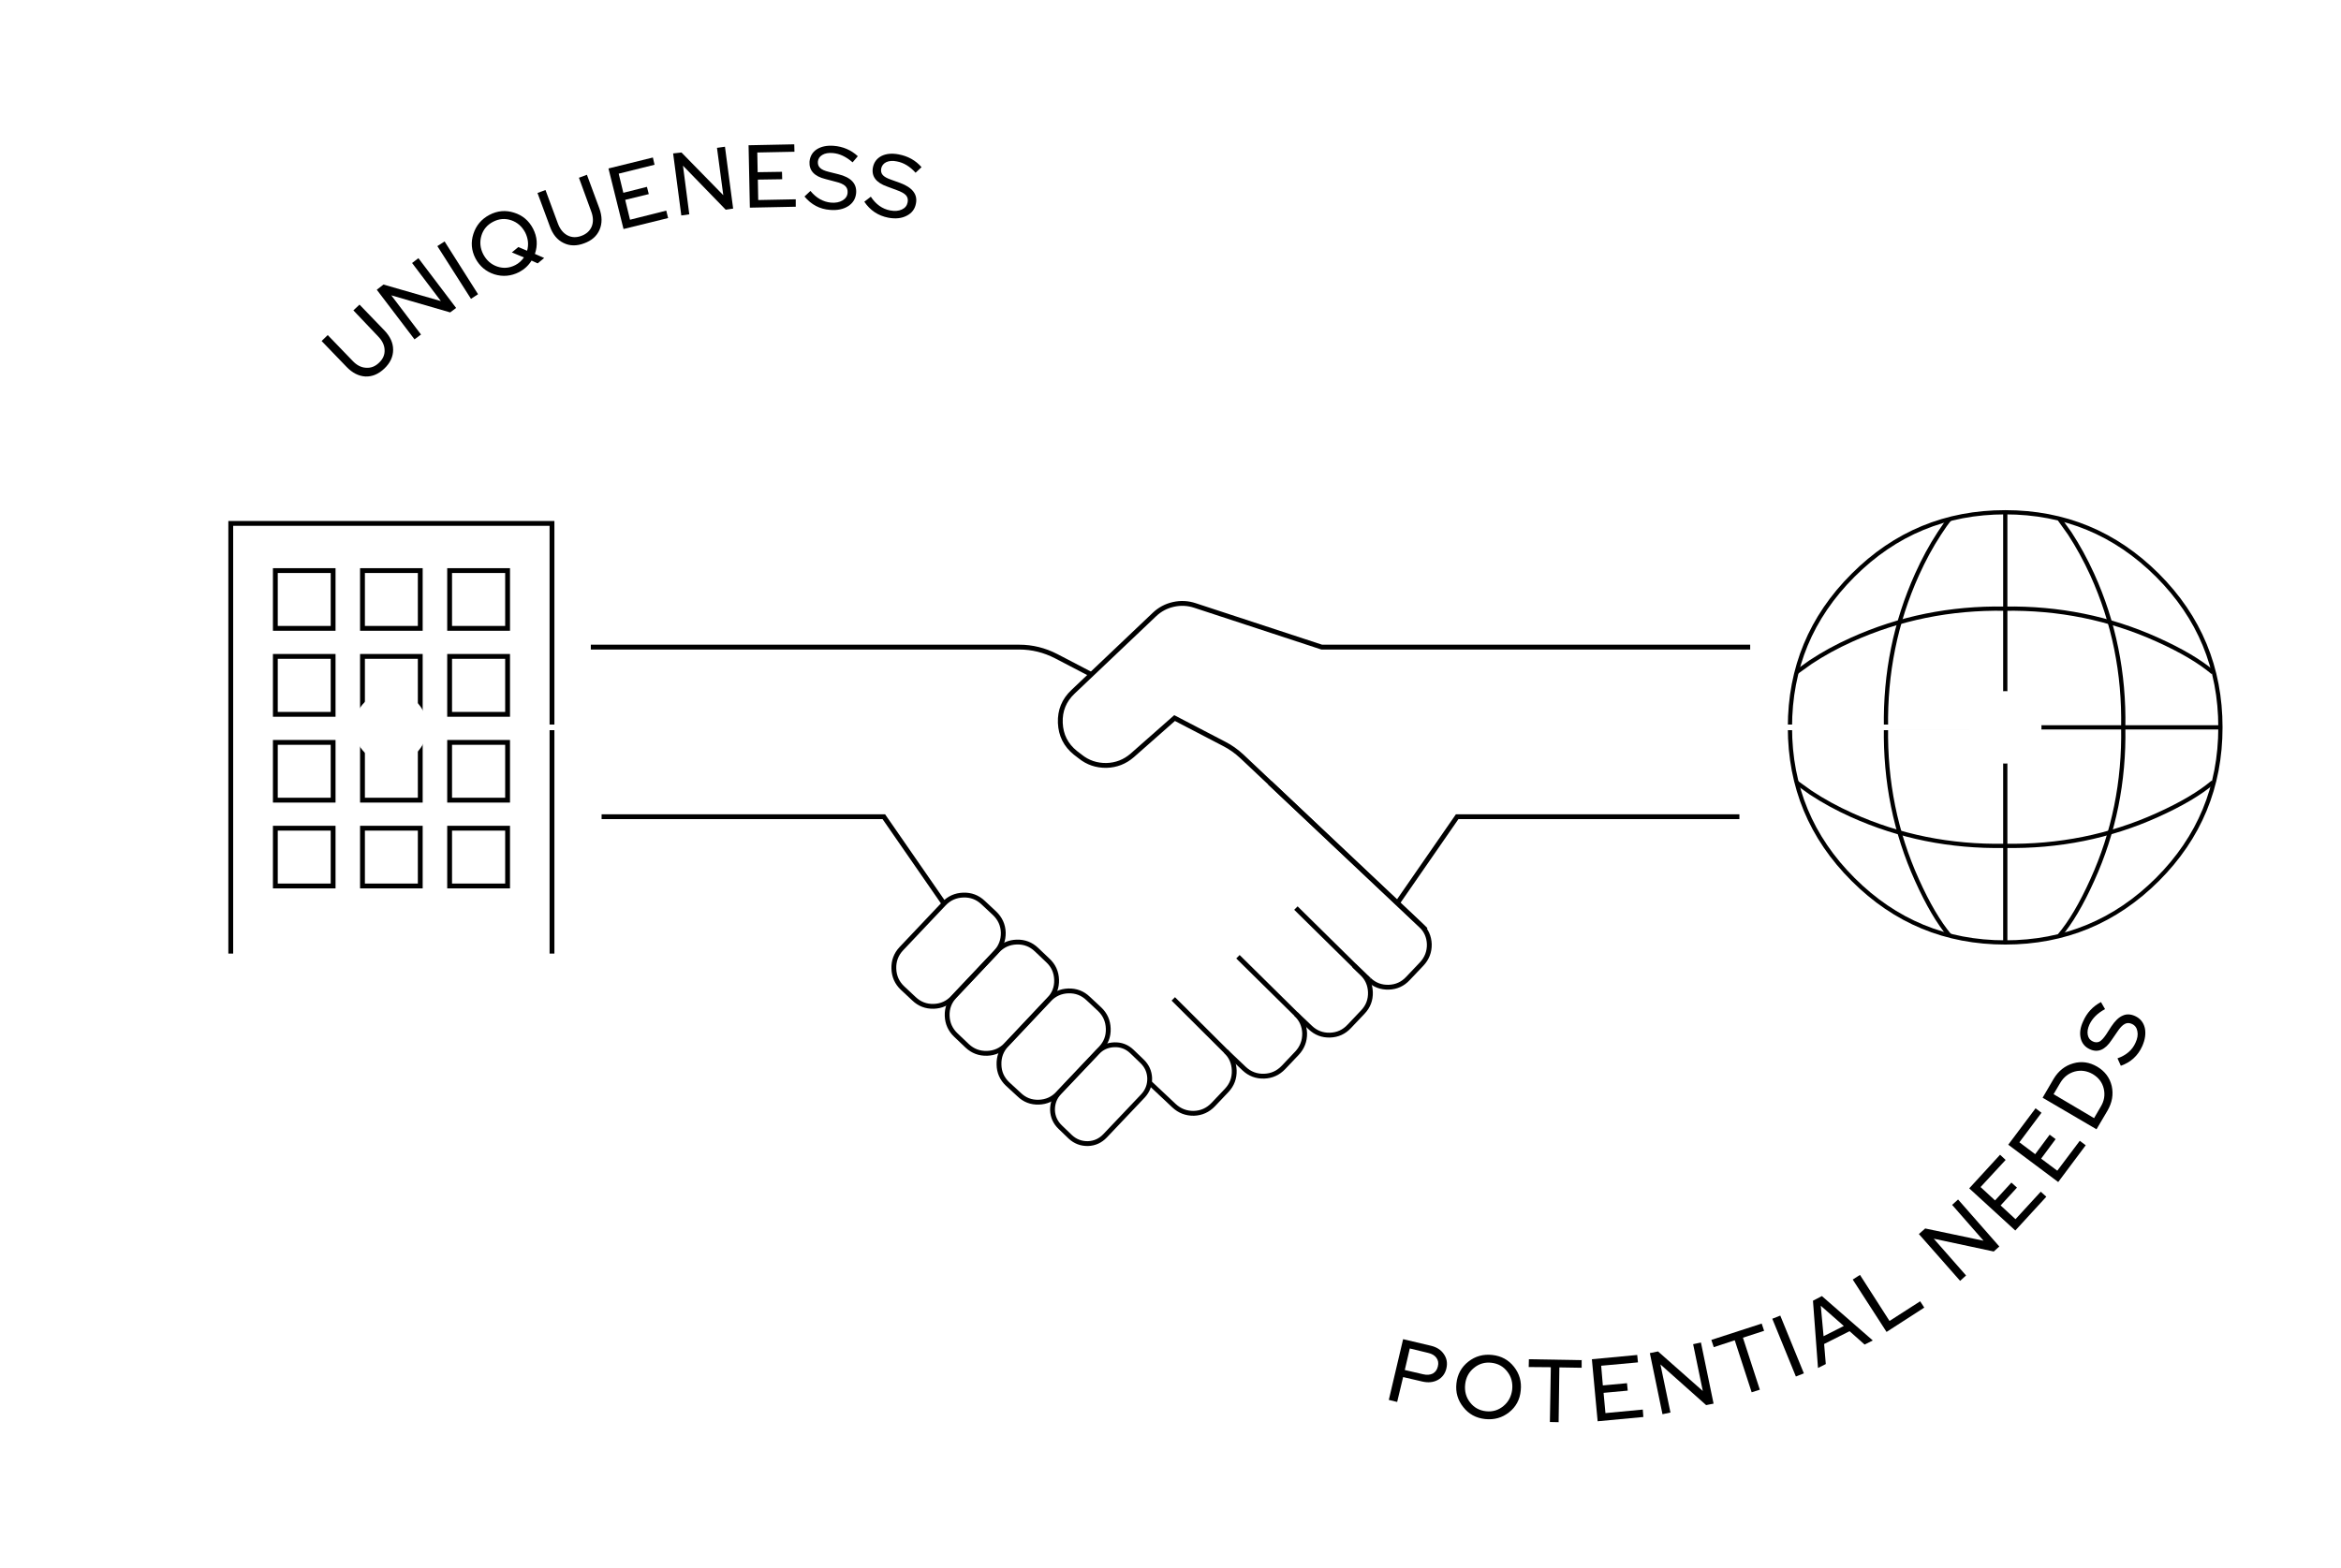 
<svg xmlns="http://www.w3.org/2000/svg" version="1.1" xmlns:xlink="http://www.w3.org/1999/xlink" preserveAspectRatio="none" x="0px" y="0px" width="630px" height="422px" viewBox="0 0 630 422">
<defs>
<filter id="Filter_1" x="-20%" y="-20%" width="140%" height="140%" color-interpolation-filters="sRGB">
<feColorMatrix in="SourceGraphic" type="matrix" values="1 0 0 0 0 0 1 0 0 0 0 0 1 0 0 0 0 0 0.2 0" result="result1"/>
</filter>

<g id="Layer8_0_MEMBER_0_FILL">
<path fill="#000000" stroke="none" d="
M 496.5 591.6
L 489.8 584.65 488.15 586.2 494.8 593.2
Q 496.5 594.95 496.55 596.85 496.65 598.8 495.05 600.3 493.5 601.8 491.55 601.65 489.6 601.55 487.95 599.8
L 481.25 592.85 479.6 594.45 486.3 601.4
Q 488.65 603.85 491.4 604 494.15 604.1 496.5 601.85 498.85 599.6 498.85 596.8 498.85 594.05 496.5 591.6 Z"/>
</g>

<g id="Layer8_0_MEMBER_1_FILL">
<path fill="#000000" stroke="none" d="
M 506.35 592.7
L 498.35 582.15 514.2 586.75 515.8 585.55 505.65 572.15 503.95 573.45 511.7 583.7 496.25 579.25 494.45 580.65 504.6 594 506.35 592.7 Z"/>
</g>

<g id="Layer8_0_MEMBER_2_FILL">
<path fill="#000000" stroke="none" d="
M 510.75 568.9
L 519.8 583.1 521.7 581.85 512.7 567.65 510.75 568.9 Z"/>
</g>

<g id="Layer8_0_MEMBER_3_FILL">
<path fill="#000000" stroke="none" d="
M 524.75 560.5
Q 521.55 562.2 520.45 565.6 519.35 569 521 572.2 522.7 575.4 526.1 576.5 529.5 577.55 532.75 575.9 534.85 574.8 536.1 572.8
L 537.75 573.55 539.5 572.1 537 571
Q 538.2 567.5 536.5 564.2 534.8 560.95 531.4 559.9 528 558.8 524.75 560.5
M 523.1 571.1
Q 521.85 568.65 522.6 566.1 523.35 563.6 525.75 562.35 528.15 561.1 530.65 561.95 533.1 562.8 534.4 565.25 535.6 567.7 534.9 570.15
L 532.55 569.15 530.8 570.6 534.05 571.95
Q 533.1 573.3 531.75 574 529.35 575.25 526.85 574.4 524.4 573.55 523.1 571.1 Z"/>
</g>

<g id="Layer8_0_MEMBER_4_FILL">
<path fill="#000000" stroke="none" d="
M 550.25 568.15
Q 553.3 567.05 554.4 564.5 555.5 561.95 554.35 558.75
L 551 549.7 548.85 550.5 552.15 559.55
Q 553 561.8 552.3 563.6 551.55 565.4 549.5 566.15 547.45 566.9 545.75 566 544.05 565.1 543.2 562.85
L 539.85 553.8 537.7 554.6 541.05 563.65
Q 542.2 566.85 544.7 568.05 547.2 569.3 550.25 568.15 Z"/>
</g>

<g id="Layer8_0_MEMBER_5_FILL">
<path fill="#000000" stroke="none" d="
M 556.8 548
L 560.85 564.3 572.85 561.35 572.35 559.35 562.6 561.8 561.3 556.45 567.65 554.9 567.15 552.95 560.8 554.55 559.55 549.4 569.2 547 568.75 545.05 556.8 548 Z"/>
</g>

<g id="Layer8_0_MEMBER_6_FILL">
<path fill="#000000" stroke="none" d="
M 588.15 542.15
L 586 542.45 587.7 555.2 576.45 543.7 574.2 543.95 576.4 560.65 578.55 560.35 576.85 547.25 588.35 559.1 590.35 558.8 588.15 542.15 Z"/>
</g>

<g id="Layer8_0_MEMBER_7_FILL">
<path fill="#000000" stroke="none" d="
M 596.85 543.7
L 606.85 543.5 606.8 541.5 594.5 541.75 594.85 558.55 607.2 558.3 607.2 556.3 597.1 556.5 597 551 603.55 550.9 603.5 548.9 596.95 549 596.85 543.7 Z"/>
</g>

<g id="Layer8_0_MEMBER_8_FILL">
<path fill="#000000" stroke="none" d="
M 614.35 544.35
Q 615.45 543.7 617.15 543.85 619.85 544.05 622.5 546.35
L 623.9 544.7
Q 621.2 542.2 617.4 541.9 614.65 541.7 612.85 542.85 611.1 544 610.9 546.2 610.7 549.75 615.2 550.85
L 617.85 551.55
Q 619.75 552 620.5 552.7 621.25 553.4 621.15 554.55 621.05 555.85 619.8 556.6 618.55 557.35 616.7 557.2 613.5 556.9 611.15 554.05
L 609.55 555.55
Q 612.3 558.85 616.4 559.15 619.35 559.4 621.3 558.15 623.25 556.9 623.45 554.6 623.75 550.8 618.65 549.55
L 616.05 548.9
Q 614.4 548.5 613.75 547.85 613.1 547.25 613.15 546.2 613.25 545 614.35 544.35 Z"/>
</g>

<g id="Layer8_0_MEMBER_9_FILL">
<path fill="#000000" stroke="none" d="
M 639.45 549.15
L 641.05 547.65
Q 638.65 544.9 634.85 544.2 632.15 543.7 630.25 544.65 628.35 545.65 627.95 547.8 627.35 551.3 631.75 552.85
L 634.3 553.8
Q 636.15 554.45 636.85 555.2 637.55 556 637.3 557.15 637.05 558.45 635.75 559.05 634.45 559.65 632.6 559.3 629.45 558.7 627.4 555.6
L 625.65 556.95
Q 628 560.45 632.1 561.25 635.05 561.8 637.1 560.7 639.15 559.65 639.55 557.4 640.25 553.75 635.3 551.9
L 632.8 551
Q 631.2 550.45 630.6 549.75 630 549.05 630.2 548 630.45 546.85 631.55 546.3 632.75 545.75 634.4 546.1 637.15 546.6 639.45 549.15 Z"/>
</g>

<g id="Layer8_1_MEMBER_0_FILL">
<path fill="#000000" stroke="none" d="
M 766.8 879.5
L 769.05 880.05 770.65 873.35 775.8 874.55
Q 778.15 875.1 779.95 874.15 781.8 873.15 782.3 871 782.8 868.85 781.6 867.15 780.45 865.45 778.05 864.9
L 770.65 863.15 766.8 879.5
M 778.65 872.4
Q 777.55 872.95 776.05 872.6
L 771.1 871.45 772.45 865.65 777.4 866.85
Q 778.9 867.2 779.6 868.15 780.35 869.15 780 870.5 779.7 871.8 778.65 872.4 Z"/>
</g>

<g id="Layer8_1_MEMBER_1_FILL">
<path fill="#000000" stroke="none" d="
M 788.2 869.2
Q 785.4 871.4 785 875.05 784.6 878.65 786.85 881.45 789.05 884.25 792.7 884.65 796.35 885.05 799.15 882.85 801.95 880.65 802.3 877 802.7 873.4 800.5 870.6 798.3 867.8 794.65 867.4 791 867 788.2 869.2
M 788.65 880.15
Q 787.05 878.1 787.35 875.3 787.65 872.55 789.7 870.9 791.75 869.2 794.4 869.5 797.1 869.8 798.7 871.9 800.3 873.95 800 876.75 799.65 879.5 797.65 881.15 795.6 882.85 792.95 882.55 790.25 882.25 788.65 880.15 Z"/>
</g>

<g id="Layer8_1_MEMBER_2_FILL">
<path fill="#000000" stroke="none" d="
M 810.4 870.7
L 810.15 885.45 812.5 885.5 812.7 870.75 818.7 870.85 818.7 868.8 804.5 868.55 804.45 870.65 810.4 870.7 Z"/>
</g>

<g id="Layer8_1_MEMBER_3_FILL">
<path fill="#000000" stroke="none" d="
M 821.45 868.55
L 823 885.25 835.3 884.1 835.15 882.1 825.1 883.05 824.6 877.6 831.1 877 830.9 875 824.4 875.6 823.95 870.3 833.85 869.4 833.65 867.4 821.45 868.55 Z"/>
</g>

<g id="Layer8_1_MEMBER_4_FILL">
<path fill="#000000" stroke="none" d="
M 837.05 866.9
L 840.45 883.35 842.6 882.9 839.9 869.95 852.2 880.9 854.2 880.5 850.8 864.05 848.7 864.5 851.3 877.1 839.25 866.45 837.05 866.9 Z"/>
</g>

<g id="Layer8_1_MEMBER_5_FILL">
<path fill="#000000" stroke="none" d="
M 859.9 863.45
L 864.45 877.45 866.65 876.75 862.1 862.75 867.8 860.9 867.15 858.95 853.6 863.35 854.25 865.3 859.9 863.45 Z"/>
</g>

<g id="Layer8_1_MEMBER_6_FILL">
<path fill="#000000" stroke="none" d="
M 870 857.65
L 876.35 873.2 878.5 872.35 872.15 856.8 870 857.65 Z"/>
</g>

<g id="Layer8_1_MEMBER_7_FILL">
<path fill="#000000" stroke="none" d="
M 894.85 864.6
L 897.05 863.5 883.35 851.55 880.95 852.8 882.3 870.9 884.4 869.85 883.95 864.45 890.8 861 894.85 864.6
M 889.25 859.6
L 883.8 862.35 883.05 854.15 889.25 859.6 Z"/>
</g>

<g id="Layer8_1_MEMBER_8_FILL">
<path fill="#000000" stroke="none" d="
M 891.65 847.1
L 900.75 861.2 910.9 854.65 909.8 852.95 901.55 858.25 893.6 845.85 891.65 847.1 Z"/>
</g>

<g id="Layer8_1_MEMBER_9_FILL">
<path fill="#000000" stroke="none" d="
M 913.45 836.1
L 929.6 839.55 931.1 838.2 920 825.55 918.4 827 926.85 836.65 911.15 833.35 909.45 834.85 920.55 847.45 922.15 846 913.45 836.1 Z"/>
</g>

<g id="Layer8_1_MEMBER_10_FILL">
<path fill="#000000" stroke="none" d="
M 935.4 833.9
L 943.75 824.8 942.25 823.45 935.45 830.85 931.45 827.15 935.85 822.35 934.35 821 929.95 825.8 926.05 822.2 932.8 814.9 931.3 813.5 923 822.55 935.4 833.9 Z"/>
</g>

<g id="Layer8_1_MEMBER_11_FILL">
<path fill="#000000" stroke="none" d="
M 954.35 810.95
L 952.75 809.75 946.7 817.8 942.35 814.55 946.25 809.3 944.65 808.1 940.75 813.35 936.5 810.15 942.45 802.2 940.85 801 933.5 810.8 946.95 820.85 954.35 810.95 Z"/>
</g>

<g id="Layer8_1_MEMBER_12_FILL">
<path fill="#000000" stroke="none" d="
M 957.45 789.8
Q 954.3 787.95 951 788.9 947.65 789.85 945.7 793.1
L 942.75 798.15 957.25 806.65 960.2 801.65
Q 962.1 798.4 961.35 795 960.55 791.65 957.45 789.8
M 951.4 791.1
Q 953.9 790.45 956.25 791.8 958.6 793.2 959.2 795.7 959.8 798.25 958.4 800.55
L 956.6 803.65 945.7 797.2 947.5 794.15
Q 948.9 791.8 951.4 791.1 Z"/>
</g>

<g id="Layer8_1_MEMBER_13_FILL">
<path fill="#000000" stroke="none" d="
M 970.25 779.35
Q 969.7 777.1 967.6 776.15 965.8 775.35 964.3 776.05 962.75 776.7 961.25 778.95
L 959.8 781.2
Q 958.8 782.65 958.05 783.05 957.2 783.45 956.25 783 955.15 782.5 954.9 781.25 954.65 780 955.35 778.45 956.55 775.9 959.55 774.3
L 958.45 772.4
Q 955.15 774.15 953.65 777.6 952.5 780.05 953 782.15 953.5 784.2 955.45 785.1 958.7 786.6 961.3 782.65
L 962.85 780.4
Q 963.9 778.8 964.85 778.3 965.75 777.8 966.8 778.3 968 778.85 968.25 780.25 968.55 781.65 967.75 783.35 966.45 786.3 962.9 787.55
L 963.8 789.55
Q 967.8 788.15 969.55 784.3 970.75 781.6 970.25 779.35 Z"/>
</g>

<g id="Layer8_4_FILL">
<path fill="#FFFFFF" stroke="none" d="
M 939.6 691.55
Q 936.7 688.7 932.7 688.7 928.65 688.7 925.8 691.55 922.9 694.4 922.9 698.45 922.9 702.5 925.8 705.35 928.65 708.2 932.7 708.2 936.7 708.2 939.6 705.35 942.45 702.5 942.45 698.45 942.45 694.4 939.6 691.55 Z"/>
</g>

<g id="Layer8_5_FILL">
<path fill="#FFFFFF" stroke="none" d="
M 505.1 691.55
Q 502.2 688.7 498.2 688.7 494.15 688.7 491.3 691.55 488.4 694.4 488.4 698.45 488.4 702.5 491.3 705.35 494.15 708.2 498.2 708.2 502.2 708.2 505.1 705.35 507.95 702.5 507.95 698.45 507.95 694.4 505.1 691.55 Z"/>
</g>

<g id="FlashAICB______1__Group__3_0_Layer0_0_MEMBER_0_FILL">
<path fill="#FFFFFF" stroke="none" d="
M 208.65 180.75
Q 208.65 123.75 179.9 74.95 151.95 27.5 104.3 0 56.7 27.5 28.75 74.95 0 123.75 0 180.75 0 237.7 28.75 286.55 56.7 333.95 104.3 361.5 151.95 333.95 179.9 286.55 208.65 237.7 208.65 180.75 Z"/>
</g>

<g id="Mask_Mask_mask_circle_28_Layer0_0_FILL">
<path fill="#FFFFFF" stroke="none" d="
M 206.7 -75.25
L 168.5 -141.4 110 -190.5 38.2 -216.65 -38.2 -216.65 -110 -190.5 -168.55 -141.4 -206.75 -75.25 -220 0 -206.75 75.25 -168.55 141.4 -110 190.5 -38.2 216.65 38.2 216.65 110 190.5 168.5 141.4 206.7 75.25 220 0 206.7 -75.25 Z"/>
</g>

<g id="Mask_Mask_mask2_28_Layer0_0_FILL">
<path fill="#FFFFFF" stroke="none" d="
M 207.1 -74.8
L 168.9 -141 110.35 -190.05 38.55 -216.2 -37.85 -216.2 -109.65 -190.05 -168.2 -141 -206.4 -74.8 -219.65 0.45 -206.4 75.7 -168.2 141.85 -109.65 190.95 -37.85 217.1 38.55 217.1 110.35 190.95 168.9 141.85 207.1 75.7 220.35 0.45 207.1 -74.8 Z"/>
</g>

<path id="Layer8_2_MEMBER_0_1_STROKES" stroke="#000000" stroke-width="1.3" stroke-linejoin="miter" stroke-linecap="butt" stroke-miterlimit="10" fill="none" d="
M 455.15 759.35
L 455.15 643.55 541.6 643.55 541.6 759.35"/>

<path id="Layer8_2_MEMBER_1_MEMBER_0_1_STROKES" stroke="#000000" stroke-width="1.3" stroke-linejoin="miter" stroke-linecap="butt" stroke-miterlimit="10" fill="none" d="
M 482.7 671.8
L 467.15 671.8 467.15 656.25 482.7 656.25 482.7 671.8 Z"/>

<path id="Layer8_2_MEMBER_1_MEMBER_1_1_STROKES" stroke="#000000" stroke-width="1.3" stroke-linejoin="miter" stroke-linecap="butt" stroke-miterlimit="10" fill="none" d="
M 506.15 671.8
L 490.6 671.8 490.6 656.25 506.15 656.25 506.15 671.8 Z"/>

<path id="Layer8_2_MEMBER_1_MEMBER_2_1_STROKES" stroke="#000000" stroke-width="1.3" stroke-linejoin="miter" stroke-linecap="butt" stroke-miterlimit="10" fill="none" d="
M 529.65 671.8
L 514.05 671.8 514.05 656.25 529.65 656.25 529.65 671.8 Z"/>

<path id="Layer8_2_MEMBER_2_MEMBER_0_1_STROKES" stroke="#000000" stroke-width="1.3" stroke-linejoin="miter" stroke-linecap="butt" stroke-miterlimit="10" fill="none" d="
M 482.7 694.95
L 467.15 694.95 467.15 679.35 482.7 679.35 482.7 694.95 Z"/>

<path id="Layer8_2_MEMBER_2_MEMBER_1_1_STROKES" stroke="#000000" stroke-width="1.3" stroke-linejoin="miter" stroke-linecap="butt" stroke-miterlimit="10" fill="none" d="
M 506.15 694.95
L 490.6 694.95 490.6 679.35 506.15 679.35 506.15 694.95 Z"/>

<path id="Layer8_2_MEMBER_2_MEMBER_2_1_STROKES" stroke="#000000" stroke-width="1.3" stroke-linejoin="miter" stroke-linecap="butt" stroke-miterlimit="10" fill="none" d="
M 529.65 694.95
L 514.05 694.95 514.05 679.35 529.65 679.35 529.65 694.95 Z"/>

<path id="Layer8_2_MEMBER_3_MEMBER_0_1_STROKES" stroke="#000000" stroke-width="1.3" stroke-linejoin="miter" stroke-linecap="butt" stroke-miterlimit="10" fill="none" d="
M 482.7 718.05
L 467.15 718.05 467.15 702.5 482.7 702.5 482.7 718.05 Z"/>

<path id="Layer8_2_MEMBER_3_MEMBER_1_1_STROKES" stroke="#000000" stroke-width="1.3" stroke-linejoin="miter" stroke-linecap="butt" stroke-miterlimit="10" fill="none" d="
M 506.15 718.05
L 490.6 718.05 490.6 702.5 506.15 702.5 506.15 718.05 Z"/>

<path id="Layer8_2_MEMBER_3_MEMBER_2_1_STROKES" stroke="#000000" stroke-width="1.3" stroke-linejoin="miter" stroke-linecap="butt" stroke-miterlimit="10" fill="none" d="
M 529.65 718.05
L 514.05 718.05 514.05 702.5 529.65 702.5 529.65 718.05 Z"/>

<path id="Layer8_2_MEMBER_4_MEMBER_0_1_STROKES" stroke="#000000" stroke-width="1.3" stroke-linejoin="miter" stroke-linecap="butt" stroke-miterlimit="10" fill="none" d="
M 482.7 741.15
L 467.15 741.15 467.15 725.6 482.7 725.6 482.7 741.15 Z"/>

<path id="Layer8_2_MEMBER_4_MEMBER_1_1_STROKES" stroke="#000000" stroke-width="1.3" stroke-linejoin="miter" stroke-linecap="butt" stroke-miterlimit="10" fill="none" d="
M 506.15 741.15
L 490.6 741.15 490.6 725.6 506.15 725.6 506.15 741.15 Z"/>

<path id="Layer8_2_MEMBER_4_MEMBER_2_1_STROKES" stroke="#000000" stroke-width="1.3" stroke-linejoin="miter" stroke-linecap="butt" stroke-miterlimit="10" fill="none" d="
M 529.65 741.15
L 514.05 741.15 514.05 725.6 529.65 725.6 529.65 741.15 Z"/>

<path id="Layer8_3_MEMBER_0_1_STROKES" stroke="#000000" stroke-width="1.14" stroke-linejoin="miter" stroke-linecap="butt" stroke-miterlimit="10" fill="none" d="
M 990.6 698.45
Q 990.6 722.45 973.65 739.4 956.65 756.35 932.7 756.35 908.7 756.35 891.75 739.4 874.75 722.45 874.75 698.45 874.75 674.45 891.75 657.5 908.7 640.55 932.7 640.55 956.65 640.55 973.65 657.5 990.6 674.45 990.6 698.45 Z"/>

<path id="Layer8_3_MEMBER_1_1_STROKES" stroke="#000000" stroke-width="1.14" stroke-linejoin="miter" stroke-linecap="butt" stroke-miterlimit="10" fill="none" d="
M 874.75 698.45
L 990.6 698.45"/>

<path id="Layer8_3_MEMBER_2_MEMBER_0_1_STROKES" stroke="#000000" stroke-width="1.14" stroke-linejoin="miter" stroke-linecap="butt" stroke-miterlimit="10" fill="none" d="
M 988.55 683.65
Q 983.3 679.2 973.65 674.85 954.4 666.15 932.5 666.5 910.65 666.15 891.35 674.85 885.35 677.55 880.3 680.9
L 876.45 683.65"/>

<path id="Layer8_3_MEMBER_2_MEMBER_1_1_STROKES" stroke="#000000" stroke-width="1.14" stroke-linejoin="miter" stroke-linecap="butt" stroke-miterlimit="10" fill="none" d="
M 988.55 713.25
Q 983.3 717.7 973.65 722.05 954.4 730.75 932.5 730.35 910.65 730.75 891.35 722.05 885.35 719.35 880.3 716
L 876.45 713.25"/>

<path id="Layer8_3_MEMBER_3_MEMBER_0_1_STROKES" stroke="#000000" stroke-width="1.14" stroke-linejoin="miter" stroke-linecap="butt" stroke-miterlimit="10" fill="none" d="
M 947.3 754.5
Q 951.75 749.25 956.1 739.6 964.85 720.35 964.45 698.45 964.85 676.6 956.1 657.3 953.35 651.3 950.05 646.25
L 947.3 642.4"/>

<path id="Layer8_3_MEMBER_3_MEMBER_1_1_STROKES" stroke="#000000" stroke-width="1.14" stroke-linejoin="miter" stroke-linecap="butt" stroke-miterlimit="10" fill="none" d="
M 917.7 754.5
Q 913.3 749.25 908.95 739.6 900.25 720.35 900.6 698.45 900.25 676.6 908.95 657.3 911.65 651.3 914.95 646.25 916.6 643.7 917.7 642.4"/>

<path id="Layer8_3_MEMBER_4_1_STROKES" stroke="#000000" stroke-width="1.14" stroke-linejoin="miter" stroke-linecap="butt" stroke-miterlimit="10" fill="none" d="
M 932.7 640.55
L 932.7 756.35"/>

<path id="Layer6_0_1_STROKES" stroke="#FFFFFF" stroke-width="1.5" stroke-linejoin="miter" stroke-linecap="butt" stroke-miterlimit="10" fill="none" d="
M 812.4 713.35
Q 812.4 755.8 796 794.55 780.15 832 751.25 860.9 722.4 889.75 684.95 905.6 646.15 922 603.7 922 561.25 922 522.5 905.6 485.05 889.75 456.15 860.9 427.3 832 411.45 794.55 395.05 755.8 395.05 713.35 395.05 670.9 411.45 632.1 427.3 594.65 456.15 565.8 485.05 536.9 522.5 521.05 561.25 504.65 603.7 504.65 646.15 504.65 684.95 521.05 722.4 536.9 751.25 565.8 780.15 594.65 796 632.1 812.4 670.9 812.4 713.35 Z"/>

<path id="Layer4_0_1_STROKES" stroke="#FFFFFF" stroke-width="1.5" stroke-linejoin="miter" stroke-linecap="butt" stroke-miterlimit="10" fill="none" d="
M 1021.05 713.35
Q 1021.05 755.8 1004.65 794.55 988.8 832 959.95 860.9 931.05 889.75 893.6 905.6 854.85 922 812.4 922 769.95 922 731.15 905.6 693.7 889.75 664.85 860.9 635.95 832 620.1 794.55 603.7 755.8 603.7 713.35 603.7 670.9 620.1 632.1 635.95 594.65 664.85 565.8 693.7 536.9 731.15 521.05 769.95 504.65 812.4 504.65 854.85 504.65 893.6 521.05 931.05 536.9 959.95 565.8 988.8 594.65 1004.65 632.1 1021.05 670.9 1021.05 713.35 Z"/>

<path id="______5_0_Layer0_0_1_STROKES" stroke="#FFFFFF" stroke-width="1.5" stroke-linejoin="miter" stroke-linecap="butt" stroke-miterlimit="10" fill="none" d="
M 498.2 698.45
L 932.7 698.45"/>

<path id="______4_0_Layer0_0_1_STROKES" stroke="#FFFFFF" stroke-width="1.5" stroke-linejoin="miter" stroke-linecap="butt" stroke-miterlimit="10" fill="none" d="
M 498.2 698.45
L 932.7 698.45"/>

<path id="______1_0_Layer0_0_MEMBER_0_1_STROKES" stroke="#000000" stroke-width="1.3" stroke-linejoin="miter" stroke-linecap="butt" stroke-miterlimit="10" fill="none" d="
M 552.05 676.85
L 667.35 676.85
Q 672.55 676.85 677.3 679.3
L 686.7 684.2"/>

<path id="______1_0_Layer0_0_MEMBER_1_MEMBER_0_1_STROKES" stroke="#000000" stroke-width="1.3" stroke-linejoin="miter" stroke-linecap="butt" stroke-miterlimit="10" fill="none" d="
M 734.8 713.4
L 775.35 751.65
Q 777.6 753.75 777.7 756.85 777.75 759.9 775.65 762.15
L 771.95 766.05
Q 769.85 768.3 766.8 768.4 763.7 768.5 761.5 766.4"/>

<path id="______1_0_Layer0_0_MEMBER_1_MEMBER_1_1_STROKES" stroke="#000000" stroke-width="1.3" stroke-linejoin="miter" stroke-linecap="butt" stroke-miterlimit="10" fill="none" d="
M 741.8 747.1
L 759.5 764.55
Q 761.75 766.7 761.85 769.75 761.95 772.85 759.8 775.1
L 756.15 778.95
Q 754.05 781.2 751 781.3 747.9 781.4 745.65 779.25
L 741.8 775.6"/>

<path id="______1_0_Layer0_0_MEMBER_1_MEMBER_2_1_STROKES" stroke="#000000" stroke-width="1.3" stroke-linejoin="miter" stroke-linecap="butt" stroke-miterlimit="10" fill="none" d="
M 726.2 760.2
L 741.8 775.6
Q 744.05 777.75 744.15 780.8 744.2 783.9 742.1 786.15
L 738.45 790
Q 736.3 792.25 733.25 792.35 730.15 792.45 727.9 790.35
L 722.9 785.6"/>

<path id="______1_0_Layer0_0_MEMBER_1_MEMBER_3_1_STROKES" stroke="#000000" stroke-width="1.3" stroke-linejoin="miter" stroke-linecap="butt" stroke-miterlimit="10" fill="none" d="
M 647.1 745.9
L 630.9 722.5 554.95 722.5"/>

<path id="______1_0_Layer0_0_MEMBER_1_MEMBER_4_1_STROKES" stroke="#000000" stroke-width="1.3" stroke-linejoin="miter" stroke-linecap="butt" stroke-miterlimit="10" fill="none" d="
M 864.05 676.85
L 748.75 676.85 714.65 665.65
Q 711.8 664.7 708.85 665.35 705.9 666 703.7 668.1
L 681.8 688.9
Q 678.2 692.3 678.4 697.25 678.6 702.2 682.45 705.3
L 683.75 706.3
Q 686.8 708.75 690.8 708.7 694.75 708.6 697.75 706
L 709.15 695.95 722.5 702.9
Q 725.05 704.2 727.3 706.3
L 776.75 752.95"/>

<path id="______1_0_Layer0_0_MEMBER_1_MEMBER_5_1_STROKES" stroke="#000000" stroke-width="1.3" stroke-linejoin="miter" stroke-linecap="butt" stroke-miterlimit="10" fill="none" d="
M 769 745.9
L 785.2 722.5 861.15 722.5"/>

<path id="______1_0_Layer0_0_MEMBER_1_MEMBER_6_1_STROKES" stroke="#000000" stroke-width="1.3" stroke-linejoin="miter" stroke-linecap="butt" stroke-miterlimit="10" fill="none" d="
M 708.8 771.55
L 722.9 785.6
Q 725.1 787.7 725.2 790.8 725.3 793.9 723.2 796.15
L 719.55 800
Q 717.4 802.25 714.35 802.35 711.25 802.4 709 800.3
L 702.35 794.05"/>

<path id="______1_0_Layer0_0_MEMBER_2_1_STROKES" stroke="#000000" stroke-width="1.3" stroke-linejoin="miter" stroke-linecap="butt" stroke-miterlimit="10" fill="none" d="
M 639 771.5
L 635.9 768.6
Q 633.7 766.5 633.6 763.4 633.5 760.3 635.6 758.05
L 647.1 745.9
Q 649.2 743.7 652.3 743.6 655.35 743.5 657.6 745.6
L 660.7 748.5
Q 662.95 750.65 663.05 753.7 663.1 756.8 661 759.05
L 649.5 771.2
Q 647.4 773.45 644.35 773.55 641.25 773.65 639 771.5 Z"/>

<path id="______1_0_Layer0_0_MEMBER_3_1_STROKES" stroke="#000000" stroke-width="1.3" stroke-linejoin="miter" stroke-linecap="butt" stroke-miterlimit="10" fill="none" d="
M 653.35 784.2
L 650.3 781.3
Q 648.05 779.15 647.95 776.1 647.85 773 650 770.75
L 661.45 758.6
Q 663.55 756.35 666.65 756.25 669.75 756.15 672 758.3
L 675.05 761.2
Q 677.3 763.3 677.4 766.4 677.5 769.5 675.35 771.7
L 663.9 783.85
Q 661.75 786.1 658.7 786.2 655.6 786.3 653.35 784.2 Z"/>

<path id="______1_0_Layer0_0_MEMBER_4_1_STROKES" stroke="#000000" stroke-width="1.3" stroke-linejoin="miter" stroke-linecap="butt" stroke-miterlimit="10" fill="none" d="
M 667.3 797.3
L 664.2 794.45
Q 661.95 792.3 661.9 789.25 661.8 786.15 663.9 783.9
L 675.35 771.75
Q 677.5 769.5 680.55 769.4 683.65 769.3 685.9 771.45
L 689 774.35
Q 691.2 776.45 691.3 779.55 691.4 782.65 689.3 784.85
L 677.8 797
Q 675.7 799.25 672.6 799.35 669.5 799.45 667.3 797.3 Z"/>

<path id="______1_0_Layer0_0_MEMBER_5_1_STROKES" stroke="#000000" stroke-width="1.3" stroke-linejoin="miter" stroke-linecap="butt" stroke-miterlimit="10" fill="none" d="
M 681.1 808.7
L 678.4 806.1
Q 676.4 804.2 676.3 801.5 676.25 798.75 678.1 796.75
L 688.3 786
Q 690.15 784 692.9 783.9 695.65 783.8 697.65 785.7
L 700.35 788.3
Q 702.35 790.2 702.45 792.9 702.5 795.65 700.65 797.65
L 690.45 808.4
Q 688.55 810.4 685.85 810.5 683.1 810.55 681.1 808.7 Z"/>

<path id="______1_0_Layer0_0_MEMBER_6_1_STROKES" stroke="#000000" stroke-width="1.3" stroke-linejoin="miter" stroke-linecap="butt" stroke-miterlimit="10" fill="none" d="
M 761.5 766.4
L 757.45 762.6"/>
</defs>

<g transform="matrix( 1, 0, 0, 1, -393.05,-502.65) ">
<use xlink:href="#Layer8_0_MEMBER_0_FILL"/>
</g>

<g transform="matrix( 1, 0, 0, 1, -393.05,-502.65) ">
<use xlink:href="#Layer8_0_MEMBER_1_FILL"/>
</g>

<g transform="matrix( 1, 0, 0, 1, -393.05,-502.65) ">
<use xlink:href="#Layer8_0_MEMBER_2_FILL"/>
</g>

<g transform="matrix( 1, 0, 0, 1, -393.05,-502.65) ">
<use xlink:href="#Layer8_0_MEMBER_3_FILL"/>
</g>

<g transform="matrix( 1, 0, 0, 1, -393.05,-502.65) ">
<use xlink:href="#Layer8_0_MEMBER_4_FILL"/>
</g>

<g transform="matrix( 1, 0, 0, 1, -393.05,-502.65) ">
<use xlink:href="#Layer8_0_MEMBER_5_FILL"/>
</g>

<g transform="matrix( 1, 0, 0, 1, -393.05,-502.65) ">
<use xlink:href="#Layer8_0_MEMBER_6_FILL"/>
</g>

<g transform="matrix( 1, 0, 0, 1, -393.05,-502.65) ">
<use xlink:href="#Layer8_0_MEMBER_7_FILL"/>
</g>

<g transform="matrix( 1, 0, 0, 1, -393.05,-502.65) ">
<use xlink:href="#Layer8_0_MEMBER_8_FILL"/>
</g>

<g transform="matrix( 1, 0, 0, 1, -393.05,-502.65) ">
<use xlink:href="#Layer8_0_MEMBER_9_FILL"/>
</g>

<g transform="matrix( 1, 0, 0, 1, -393.05,-502.65) ">
<use xlink:href="#Layer8_1_MEMBER_0_FILL"/>
</g>

<g transform="matrix( 1, 0, 0, 1, -393.05,-502.65) ">
<use xlink:href="#Layer8_1_MEMBER_1_FILL"/>
</g>

<g transform="matrix( 1, 0, 0, 1, -393.05,-502.65) ">
<use xlink:href="#Layer8_1_MEMBER_2_FILL"/>
</g>

<g transform="matrix( 1, 0, 0, 1, -393.05,-502.65) ">
<use xlink:href="#Layer8_1_MEMBER_3_FILL"/>
</g>

<g transform="matrix( 1, 0, 0, 1, -393.05,-502.65) ">
<use xlink:href="#Layer8_1_MEMBER_4_FILL"/>
</g>

<g transform="matrix( 1, 0, 0, 1, -393.05,-502.65) ">
<use xlink:href="#Layer8_1_MEMBER_5_FILL"/>
</g>

<g transform="matrix( 1, 0, 0, 1, -393.05,-502.65) ">
<use xlink:href="#Layer8_1_MEMBER_6_FILL"/>
</g>

<g transform="matrix( 1, 0, 0, 1, -393.05,-502.65) ">
<use xlink:href="#Layer8_1_MEMBER_7_FILL"/>
</g>

<g transform="matrix( 1, 0, 0, 1, -393.05,-502.65) ">
<use xlink:href="#Layer8_1_MEMBER_8_FILL"/>
</g>

<g transform="matrix( 1, 0, 0, 1, -393.05,-502.65) ">
<use xlink:href="#Layer8_1_MEMBER_9_FILL"/>
</g>

<g transform="matrix( 1, 0, 0, 1, -393.05,-502.65) ">
<use xlink:href="#Layer8_1_MEMBER_10_FILL"/>
</g>

<g transform="matrix( 1, 0, 0, 1, -393.05,-502.65) ">
<use xlink:href="#Layer8_1_MEMBER_11_FILL"/>
</g>

<g transform="matrix( 1, 0, 0, 1, -393.05,-502.65) ">
<use xlink:href="#Layer8_1_MEMBER_12_FILL"/>
</g>

<g transform="matrix( 1, 0, 0, 1, -393.05,-502.65) ">
<use xlink:href="#Layer8_1_MEMBER_13_FILL"/>
</g>

<g transform="matrix( 1, 0, 0, 1, -393.05,-502.65) ">
<use xlink:href="#Layer8_2_MEMBER_0_1_STROKES"/>
</g>

<g transform="matrix( 1, 0, 0, 1, -393.05,-502.65) ">
<use xlink:href="#Layer8_2_MEMBER_1_MEMBER_0_1_STROKES"/>
</g>

<g transform="matrix( 1, 0, 0, 1, -393.05,-502.65) ">
<use xlink:href="#Layer8_2_MEMBER_1_MEMBER_1_1_STROKES"/>
</g>

<g transform="matrix( 1, 0, 0, 1, -393.05,-502.65) ">
<use xlink:href="#Layer8_2_MEMBER_1_MEMBER_2_1_STROKES"/>
</g>

<g transform="matrix( 1, 0, 0, 1, -393.05,-502.65) ">
<use xlink:href="#Layer8_2_MEMBER_2_MEMBER_0_1_STROKES"/>
</g>

<g transform="matrix( 1, 0, 0, 1, -393.05,-502.65) ">
<use xlink:href="#Layer8_2_MEMBER_2_MEMBER_1_1_STROKES"/>
</g>

<g transform="matrix( 1, 0, 0, 1, -393.05,-502.65) ">
<use xlink:href="#Layer8_2_MEMBER_2_MEMBER_2_1_STROKES"/>
</g>

<g transform="matrix( 1, 0, 0, 1, -393.05,-502.65) ">
<use xlink:href="#Layer8_2_MEMBER_3_MEMBER_0_1_STROKES"/>
</g>

<g transform="matrix( 1, 0, 0, 1, -393.05,-502.65) ">
<use xlink:href="#Layer8_2_MEMBER_3_MEMBER_1_1_STROKES"/>
</g>

<g transform="matrix( 1, 0, 0, 1, -393.05,-502.65) ">
<use xlink:href="#Layer8_2_MEMBER_3_MEMBER_2_1_STROKES"/>
</g>

<g transform="matrix( 1, 0, 0, 1, -393.05,-502.65) ">
<use xlink:href="#Layer8_2_MEMBER_4_MEMBER_0_1_STROKES"/>
</g>

<g transform="matrix( 1, 0, 0, 1, -393.05,-502.65) ">
<use xlink:href="#Layer8_2_MEMBER_4_MEMBER_1_1_STROKES"/>
</g>

<g transform="matrix( 1, 0, 0, 1, -393.05,-502.65) ">
<use xlink:href="#Layer8_2_MEMBER_4_MEMBER_2_1_STROKES"/>
</g>

<g transform="matrix( 1, 0, 0, 1, -393.05,-502.65) ">
<use xlink:href="#Layer8_3_MEMBER_0_1_STROKES"/>
</g>

<g transform="matrix( 1, 0, 0, 1, -393.05,-502.65) ">
<use xlink:href="#Layer8_3_MEMBER_1_1_STROKES"/>
</g>

<g transform="matrix( 1, 0, 0, 1, -393.05,-502.65) ">
<use xlink:href="#Layer8_3_MEMBER_2_MEMBER_0_1_STROKES"/>
</g>

<g transform="matrix( 1, 0, 0, 1, -393.05,-502.65) ">
<use xlink:href="#Layer8_3_MEMBER_2_MEMBER_1_1_STROKES"/>
</g>

<g transform="matrix( 1, 0, 0, 1, -393.05,-502.65) ">
<use xlink:href="#Layer8_3_MEMBER_3_MEMBER_0_1_STROKES"/>
</g>

<g transform="matrix( 1, 0, 0, 1, -393.05,-502.65) ">
<use xlink:href="#Layer8_3_MEMBER_3_MEMBER_1_1_STROKES"/>
</g>

<g transform="matrix( 1, 0, 0, 1, -393.05,-502.65) ">
<use xlink:href="#Layer8_3_MEMBER_4_1_STROKES"/>
</g>

<g transform="matrix( 1, 0, 0, 1, -393.05,-502.65) ">
<use xlink:href="#Layer8_4_FILL"/>
</g>

<g transform="matrix( 1, 0, 0, 1, -393.05,-502.65) ">
<use xlink:href="#Layer8_5_FILL"/>
</g>

<g transform="matrix( 1, 0, 0, 1, 210.95,29.95) ">
<g transform="matrix( 1, 0, 0, 1, 0,0) ">
<use filter="url(#Filter_1)" xlink:href="#FlashAICB______1__Group__3_0_Layer0_0_MEMBER_0_FILL"/>
</g>
</g>

<mask id="Mask_Mask_1">
<g transform="matrix( 1, 0, 0, 1, 210.95,211.65) ">
<g transform="matrix( 1, 0, 0, 1, 0,0) ">
<use xlink:href="#Mask_Mask_mask_circle_28_Layer0_0_FILL"/>
</g>
</g>
</mask>

<g mask="url(#Mask_Mask_1)">
<g transform="matrix( 1, 0, 0, 1, -393.05,-502.65) ">
<use xlink:href="#Layer6_0_1_STROKES"/>
</g>
</g>

<mask id="Mask_Mask_2">
<g transform="matrix( 1, 0, 0, 1, 418,210.55) ">
<g transform="matrix( 1, 0, 0, 1, 0,0) ">
<use xlink:href="#Mask_Mask_mask2_28_Layer0_0_FILL"/>
</g>
</g>
</mask>

<g mask="url(#Mask_Mask_2)">
<g transform="matrix( 1, 0, 0, 1, -393.05,-502.65) ">
<use xlink:href="#Layer4_0_1_STROKES"/>
</g>
</g>

<g transform="matrix( 0.929, 0, 0, 1, 338,195.8) ">
<g transform="matrix( 1, 0, 0, 1, -715.45,-698.45) ">
<use xlink:href="#______5_0_Layer0_0_1_STROKES"/>
</g>
</g>

<g transform="matrix( 0.929, 0, 0, 1, 306.6,195.8) ">
<g transform="matrix( 1, 0, 0, 1, -715.45,-698.45) ">
<use xlink:href="#______4_0_Layer0_0_1_STROKES"/>
</g>
</g>

<g transform="matrix( 1, 0, 0, 1, 315,235.15) ">
<g transform="matrix( 1, 0, 0, 1, -708.05,-737.8) ">
<use xlink:href="#______1_0_Layer0_0_MEMBER_0_1_STROKES"/>
</g>

<g transform="matrix( 1, 0, 0, 1, -708.05,-737.8) ">
<use xlink:href="#______1_0_Layer0_0_MEMBER_1_MEMBER_0_1_STROKES"/>
</g>

<g transform="matrix( 1, 0, 0, 1, -708.05,-737.8) ">
<use xlink:href="#______1_0_Layer0_0_MEMBER_1_MEMBER_1_1_STROKES"/>
</g>

<g transform="matrix( 1, 0, 0, 1, -708.05,-737.8) ">
<use xlink:href="#______1_0_Layer0_0_MEMBER_1_MEMBER_2_1_STROKES"/>
</g>

<g transform="matrix( 1, 0, 0, 1, -708.05,-737.8) ">
<use xlink:href="#______1_0_Layer0_0_MEMBER_1_MEMBER_3_1_STROKES"/>
</g>

<g transform="matrix( 1, 0, 0, 1, -708.05,-737.8) ">
<use xlink:href="#______1_0_Layer0_0_MEMBER_1_MEMBER_4_1_STROKES"/>
</g>

<g transform="matrix( 1, 0, 0, 1, -708.05,-737.8) ">
<use xlink:href="#______1_0_Layer0_0_MEMBER_1_MEMBER_5_1_STROKES"/>
</g>

<g transform="matrix( 1, 0, 0, 1, -708.05,-737.8) ">
<use xlink:href="#______1_0_Layer0_0_MEMBER_1_MEMBER_6_1_STROKES"/>
</g>

<g transform="matrix( 1, 0, 0, 1, -708.05,-737.8) ">
<use xlink:href="#______1_0_Layer0_0_MEMBER_2_1_STROKES"/>
</g>

<g transform="matrix( 1, 0, 0, 1, -708.05,-737.8) ">
<use xlink:href="#______1_0_Layer0_0_MEMBER_3_1_STROKES"/>
</g>

<g transform="matrix( 1, 0, 0, 1, -708.05,-737.8) ">
<use xlink:href="#______1_0_Layer0_0_MEMBER_4_1_STROKES"/>
</g>

<g transform="matrix( 1, 0, 0, 1, -708.05,-737.8) ">
<use xlink:href="#______1_0_Layer0_0_MEMBER_5_1_STROKES"/>
</g>

<g transform="matrix( 1, 0, 0, 1, -708.05,-737.8) ">
<use xlink:href="#______1_0_Layer0_0_MEMBER_6_1_STROKES"/>
</g>
</g>
</svg>

